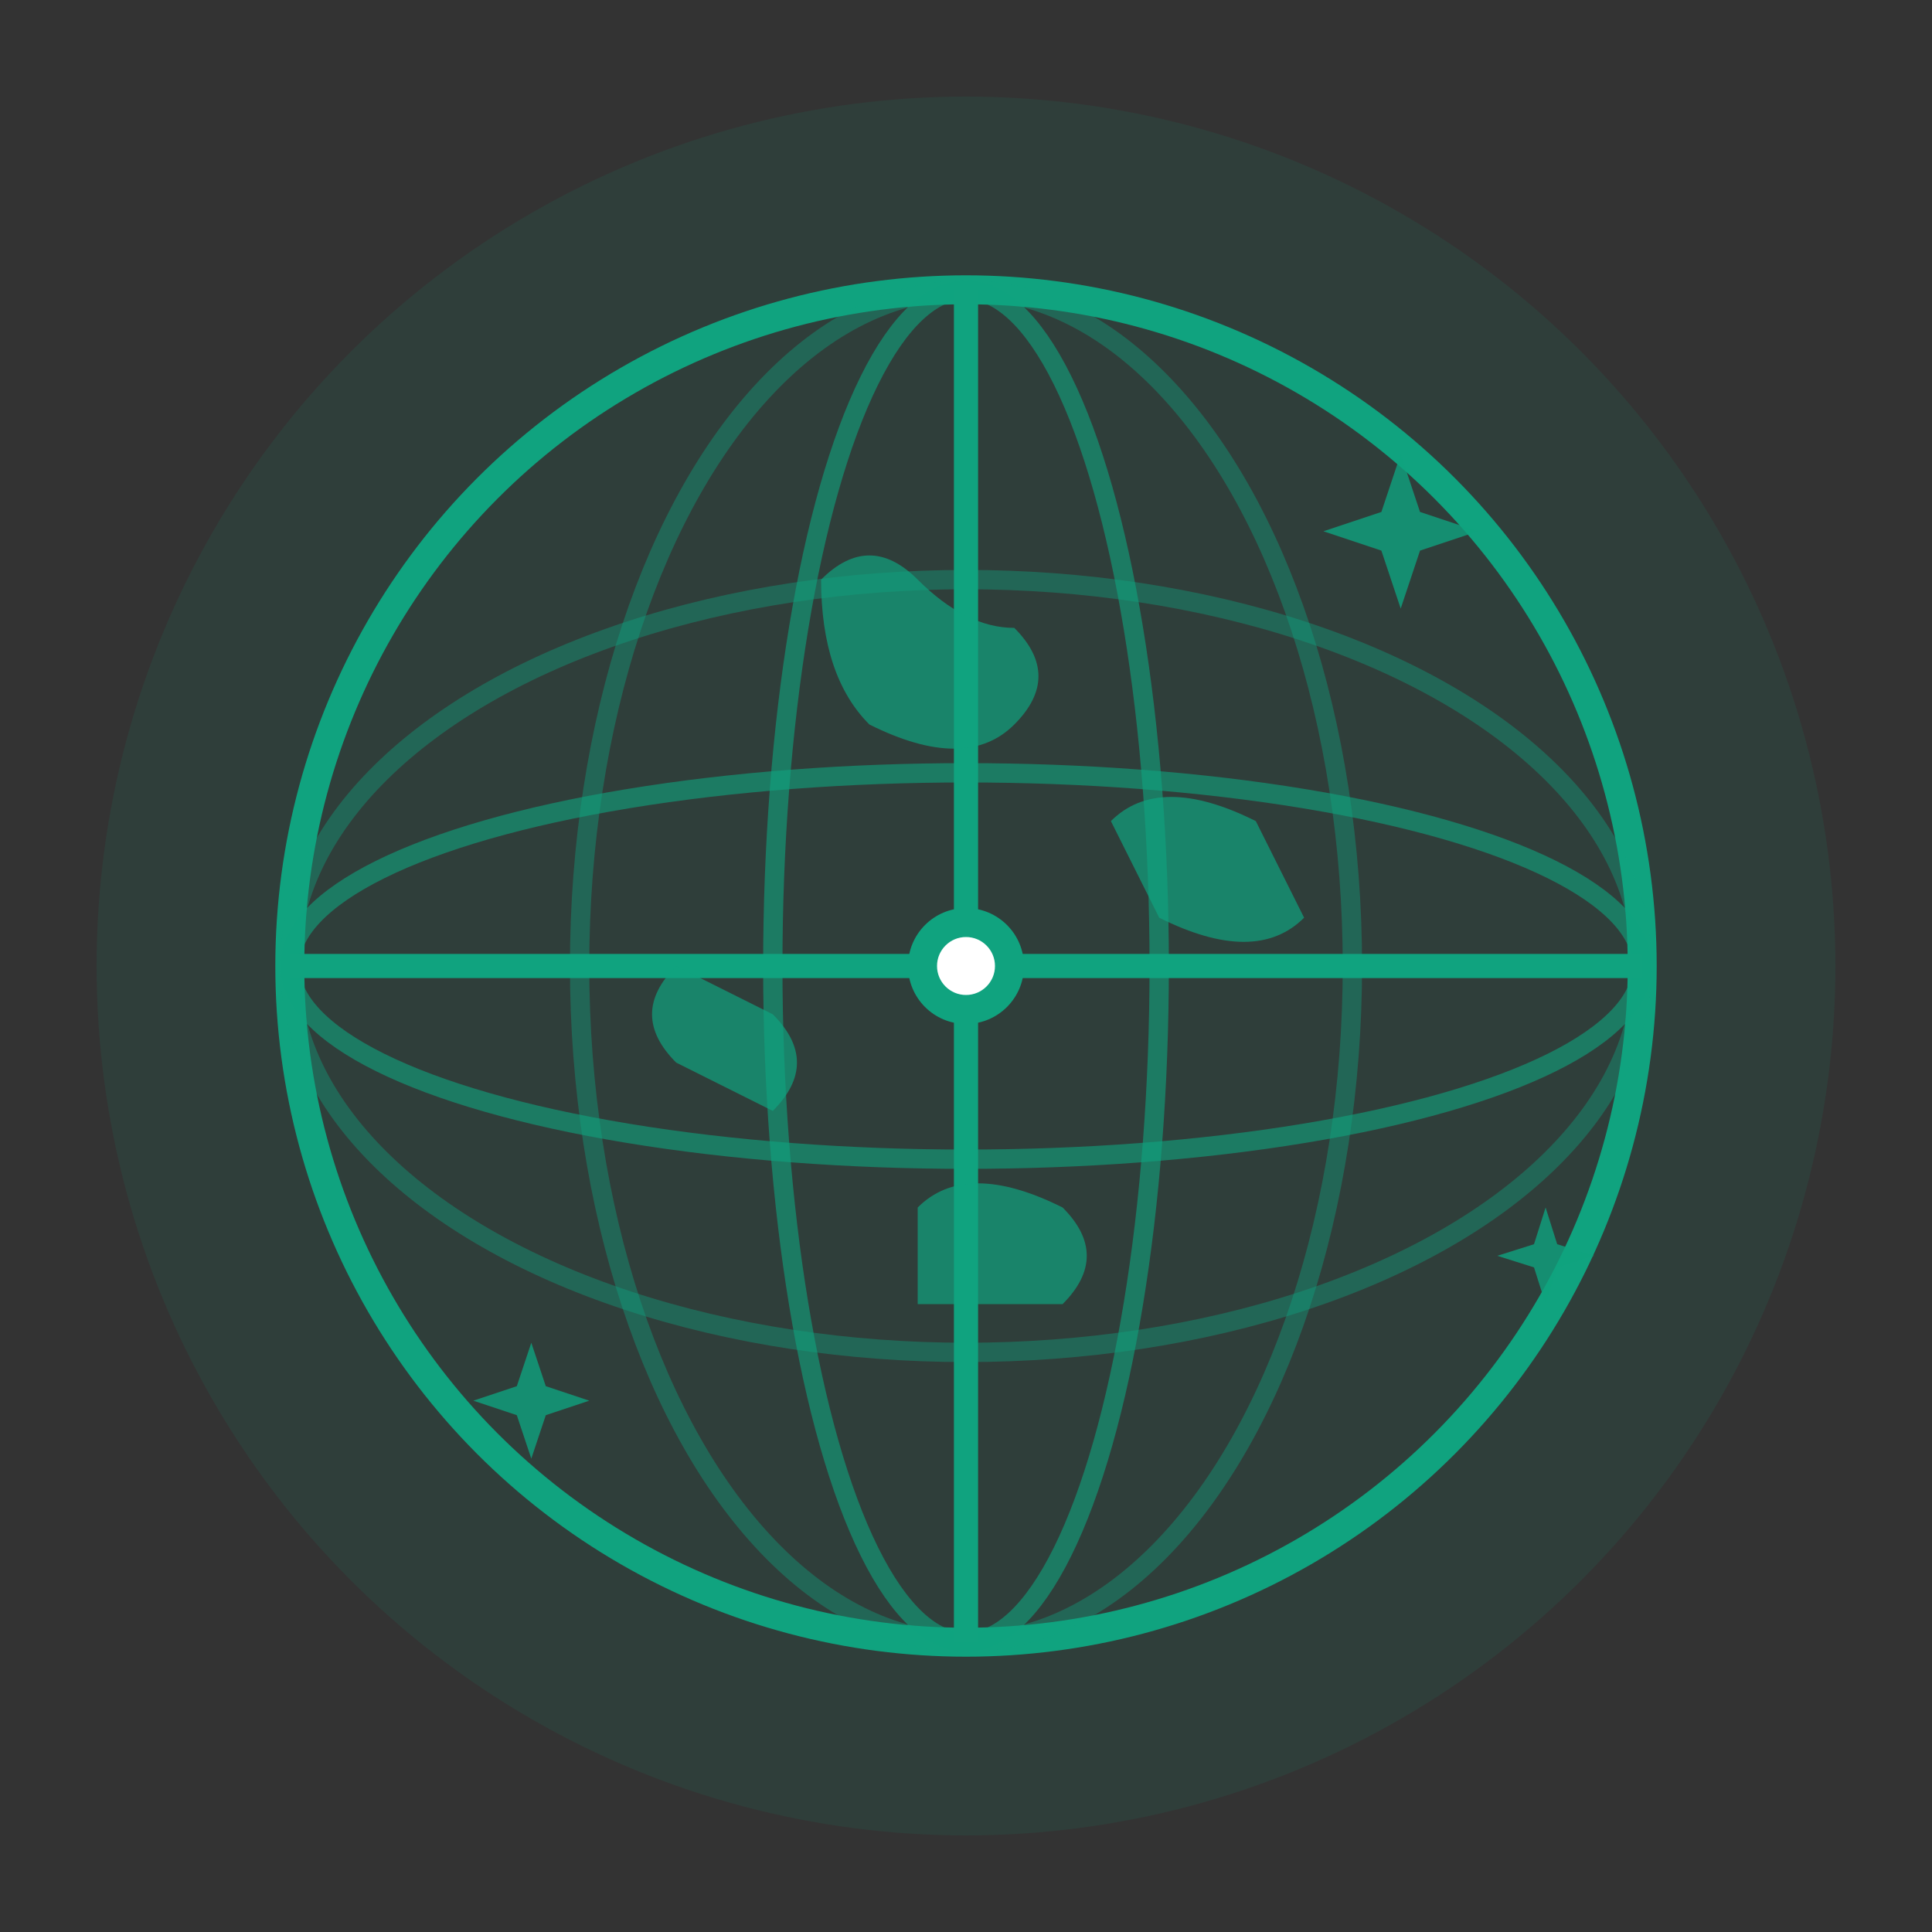 <svg width="200" height="200" viewBox="0 0 200 200" xmlns="http://www.w3.org/2000/svg">
  <rect x="0" y="0" width="200" height="200" fill="#333333" stroke="none"/>
  <!-- Background circle -->
  <circle cx="100" cy="100" r="90" fill="#10a37f" opacity="0.1"/>
  
  <!-- Main globe circle -->
  <circle cx="100" cy="100" r="70" fill="none" stroke="#10a37f" stroke-width="3"/>
  
  <!-- Latitude lines -->
  <ellipse cx="100" cy="100" rx="70" ry="20" fill="none" stroke="#10a37f" stroke-width="2" opacity="0.6"/>
  <ellipse cx="100" cy="100" rx="70" ry="40" fill="none" stroke="#10a37f" stroke-width="2" opacity="0.4"/>
  
  <!-- Longitude lines -->
  <ellipse cx="100" cy="100" rx="20" ry="70" fill="none" stroke="#10a37f" stroke-width="2" opacity="0.6"/>
  <ellipse cx="100" cy="100" rx="40" ry="70" fill="none" stroke="#10a37f" stroke-width="2" opacity="0.4"/>
  
  <!-- Equator line -->
  <line x1="30" y1="100" x2="170" y2="100" stroke="#10a37f" stroke-width="2.5"/>
  
  <!-- Prime meridian -->
  <line x1="100" y1="30" x2="100" y2="170" stroke="#10a37f" stroke-width="2.5"/>
  
  <!-- Stylized continents/land masses -->
  <path d="M 85 60 Q 90 55, 95 60 T 105 65 Q 110 70, 105 75 T 90 75 Q 85 70, 85 60 Z" fill="#10a37f" opacity="0.7"/>
  <path d="M 115 85 Q 120 80, 130 85 L 135 95 Q 130 100, 120 95 Z" fill="#10a37f" opacity="0.7"/>
  <path d="M 70 110 Q 65 105, 70 100 L 80 105 Q 85 110, 80 115 Z" fill="#10a37f" opacity="0.7"/>
  <path d="M 95 125 Q 100 120, 110 125 Q 115 130, 110 135 L 95 135 Z" fill="#10a37f" opacity="0.7"/>
  
  <!-- AI sparkle/star accents -->
  <g transform="translate(145, 55)">
    <path d="M 0,-8 L 2,-2 L 8,0 L 2,2 L 0,8 L -2,2 L -8,0 L -2,-2 Z" fill="#10a37f" opacity="0.8"/>
  </g>
  
  <g transform="translate(55, 145)">
    <path d="M 0,-6 L 1.5,-1.5 L 6,0 L 1.5,1.5 L 0,6 L -1.5,1.5 L -6,0 L -1.5,-1.5 Z" fill="#10a37f" opacity="0.8"/>
  </g>
  
  <g transform="translate(160, 130)">
    <path d="M 0,-5 L 1.2,-1.2 L 5,0 L 1.2,1.2 L 0,5 L -1.2,1.2 L -5,0 L -1.2,-1.2 Z" fill="#10a37f" opacity="0.8"/>
  </g>
  
  <!-- Center compass point -->
  <circle cx="100" cy="100" r="6" fill="#10a37f"/>
  <circle cx="100" cy="100" r="3" fill="white"/>
</svg>